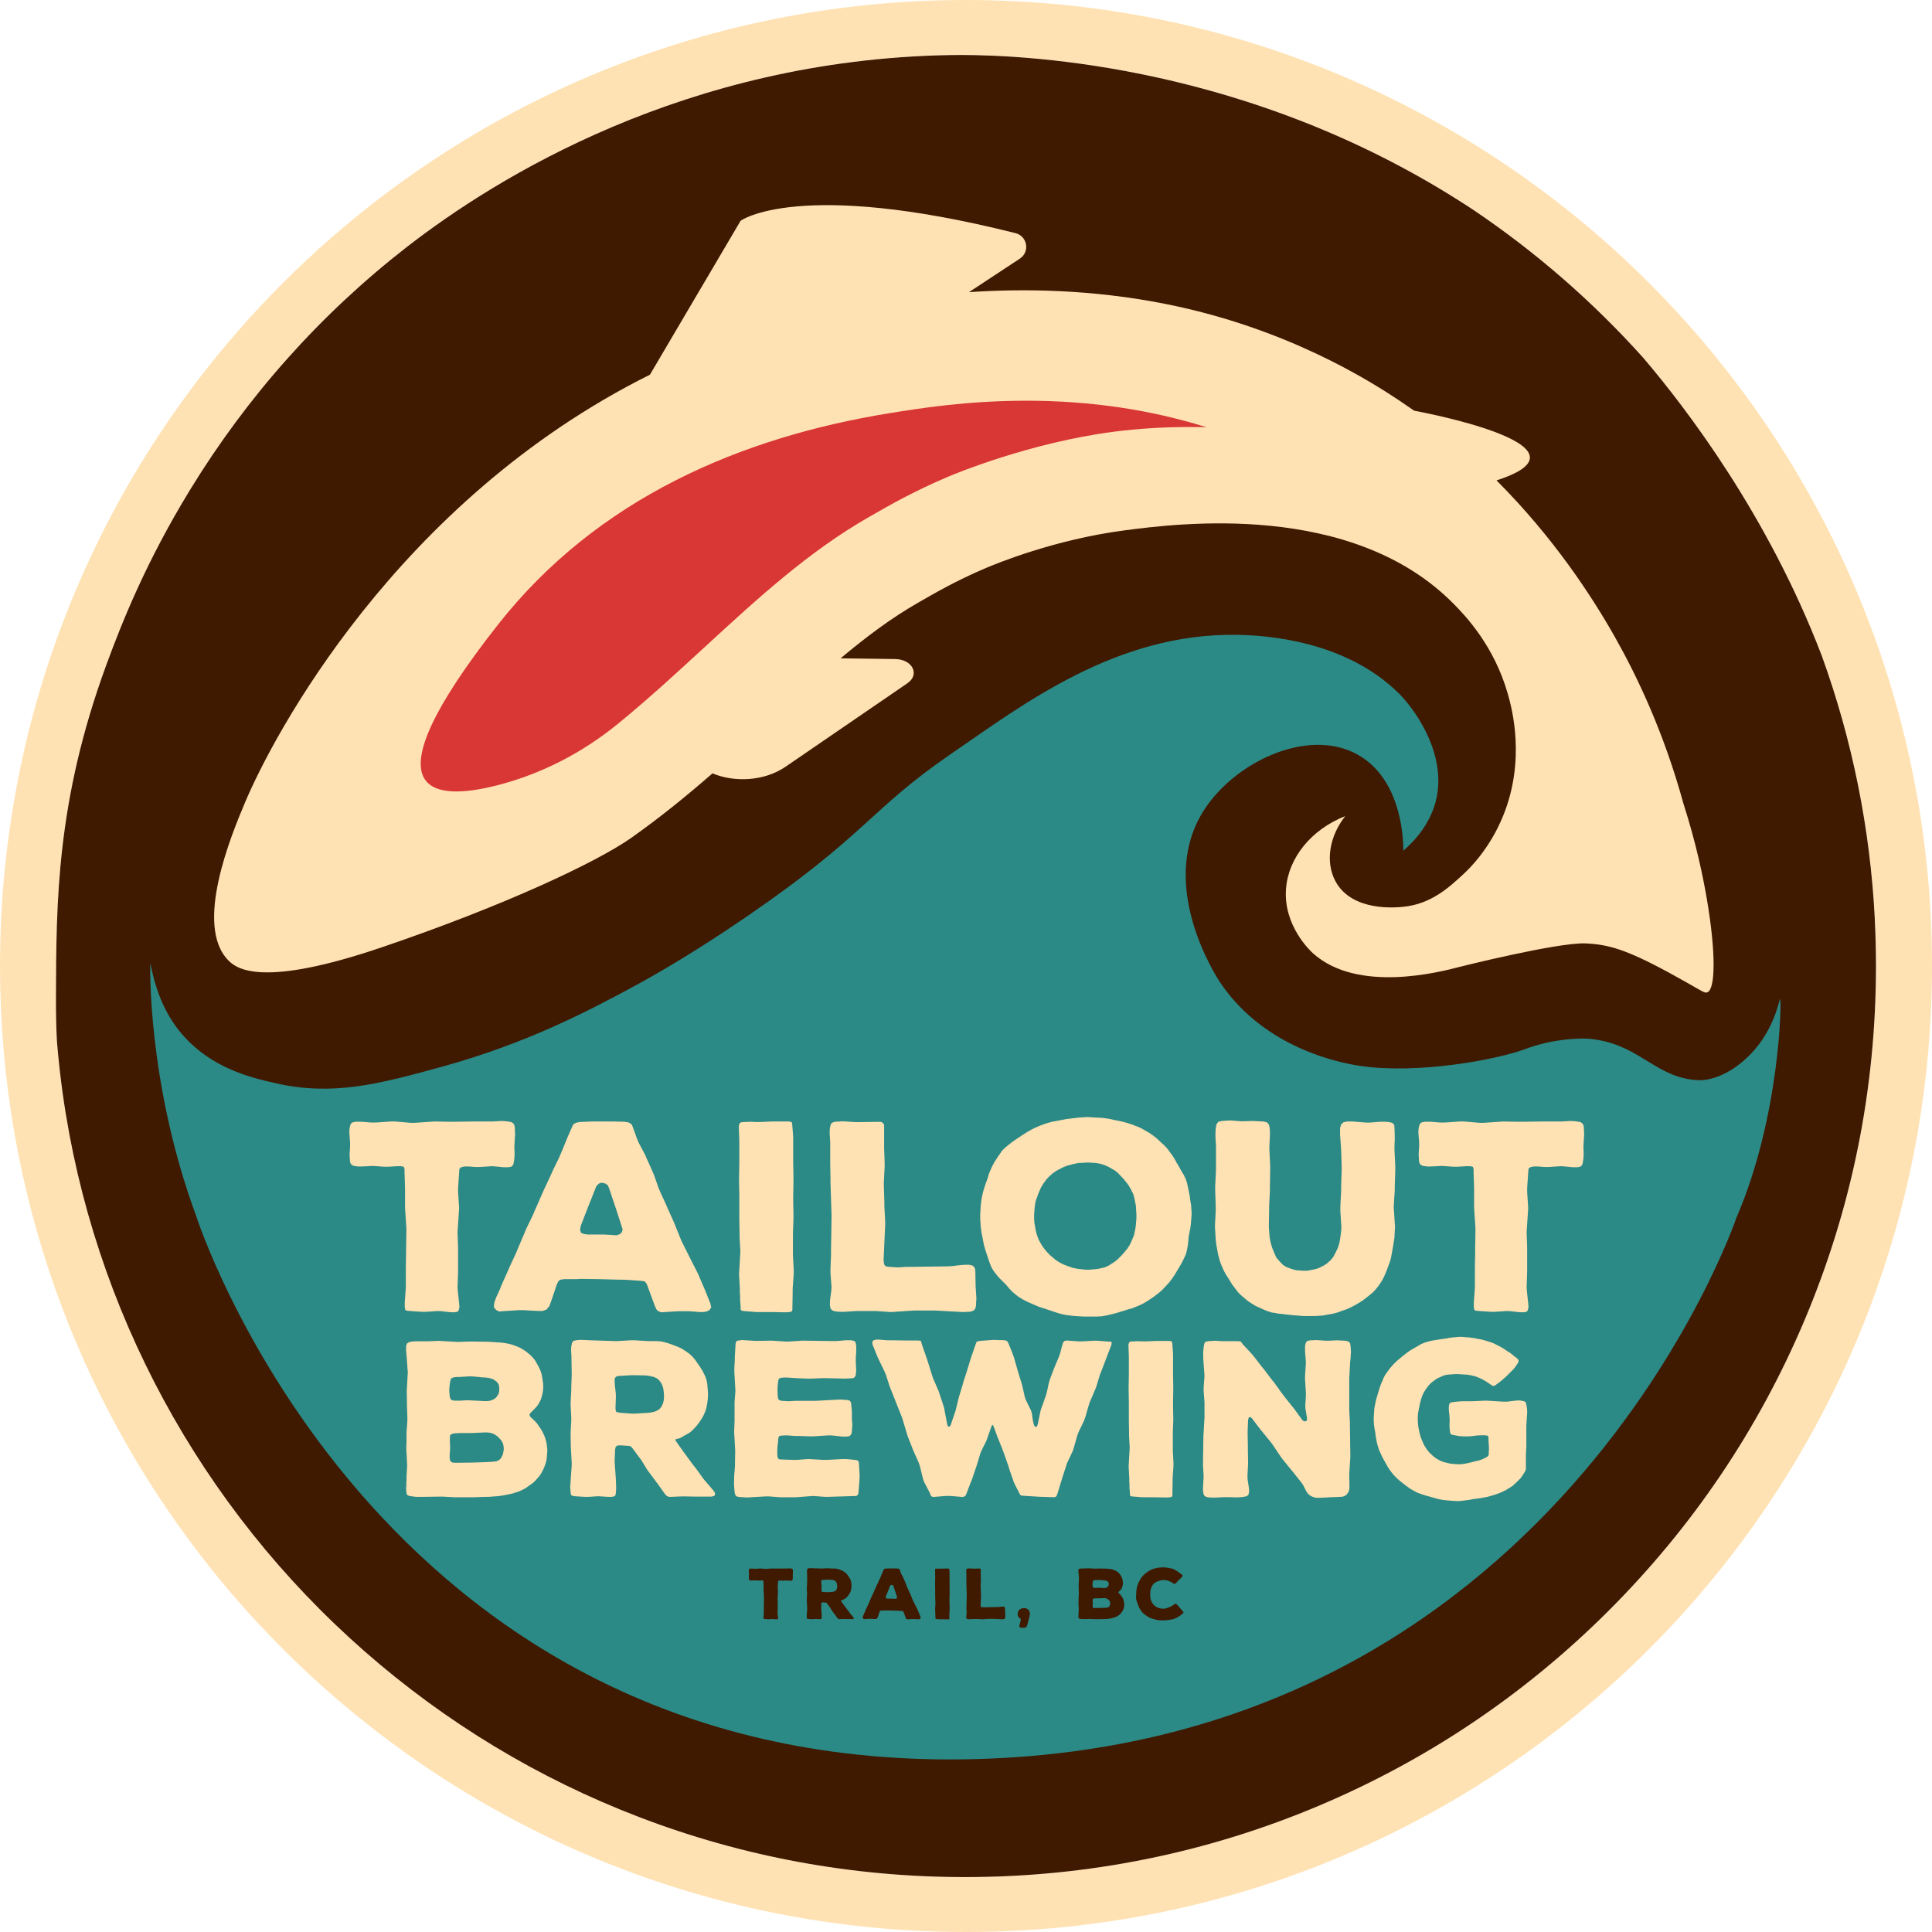 <svg xmlns="http://www.w3.org/2000/svg" id="Layer_2" viewBox="0 0 993.84 993.84"><defs><style>.cls-1{fill:#3f1900;}.cls-2{fill:#d93636;}.cls-3{fill:#ffe2b3;}.cls-4{fill:#2b8986;}</style></defs><g id="Logo"><path id="Border" class="cls-3" d="M496.92,0C222.48,0,0,222.48,0,496.92c0,58.57,10.14,114.78,28.75,166.96,17.02,47.73,41.14,92.09,71.08,131.82,90.69,120.34,234.8,198.14,397.09,198.14s306.4-77.8,397.09-198.14c29.94-39.73,54.05-84.09,71.08-131.82,18.61-52.18,28.75-108.39,28.75-166.96C993.84,222.48,771.36,0,496.92,0ZM928.19,679.34c-17.87,42.26-41.58,81.24-70.72,116.36-9.35,11.27-19.25,22.14-29.7,32.59-43.03,43.03-93.14,76.81-148.95,100.42-57.81,24.45-119.19,36.85-182.44,36.85-57.8,0-114.24-10.41-167.77-30.94-51.7-19.83-99.12-48.46-140.94-85.1-18.97-16.62-36.45-34.63-52.34-53.83-32.74-39.54-58.72-84.09-76.94-131.82-12.38-32.44-21.18-66.35-26.08-101.14-1.21-8.63-2.2-17.48-2.94-26.29-.04-.48-.07-.97-.1-1.47-.34-6.6-.49-13.68-.47-21.64.14-49.85.28-101.4,25.88-171.25,8.36-22.81,20.8-53.65,42.96-89.91,29.64-48.49,67.22-90.61,111.69-125.18,46.04-35.79,143.49-96.2,278.88-98.68,2.04-.04,4.02-.06,6.08-.06,18.24,0,55.71,1.53,101.78,11.75,58.99,13.09,113.46,35.96,161.83,67.92l.45.3c31.68,21.39,60.75,46.68,86.37,75.13.29.32.57.64.84.95,22.32,26.21,63.87,80.86,91.35,152.33.11.28.22.57.32.85,15.67,43.33,24.82,88.74,27.2,134.98.42,8.11.63,16.32.63,24.41,0,57.64-10.3,113.73-30.63,166.98-1.98,5.18-4.05,10.33-6.21,15.46Z"></path><path id="Background" class="cls-1" d="M964.41,472.49c-2.38-46.24-11.53-91.66-27.2-134.98-.1-.28-.21-.56-.32-.85-27.48-71.47-69.03-126.12-91.35-152.33-.26-.31-.55-.63-.84-.95-25.62-28.45-54.68-53.73-86.37-75.13l-.45-.3c-48.37-31.96-102.84-54.82-161.83-67.92-46.07-10.23-83.54-11.75-101.78-11.75-2.06,0-4.04.02-6.08.06-135.38,2.48-232.83,62.89-278.88,98.68-44.47,34.57-82.05,76.68-111.69,125.18-22.16,36.26-34.6,67.09-42.96,89.91-25.6,69.84-25.74,121.4-25.88,171.25-.02,7.96.13,15.04.47,21.64.03.5.06.98.1,1.47.74,8.81,1.73,17.66,2.94,26.29,15.6,110.83,70.77,212.68,155.36,286.79,41.82,36.64,89.24,65.27,140.94,85.1,53.53,20.53,109.97,30.94,167.77,30.94,63.25,0,124.63-12.4,182.44-36.85,55.81-23.61,105.93-57.39,148.95-100.42,43.03-43.03,76.81-93.14,100.42-148.95,24.45-57.81,36.85-119.19,36.85-182.44,0-8.09-.21-16.31-.63-24.41Z"></path><g id="Wave"><path class="cls-4" d="M901.25,541.47c11.8-12.59,14-27.62,14.46-27.48.81.24.05,60.26-22.42,112.28,0,0-92.73,274.19-397.34,278.75-304.61,4.57-395.2-279.94-395.2-279.94-25.25-68.58-23.57-130.55-23.39-129.59,3.19,16.71,9.3,30.19,20.42,40.89,14.74,14.18,32.87,18.3,43.97,20.83,29.43,6.69,52.91.52,85.63-8.49,43.59-12.01,74.97-28.61,96.43-40.11,10.1-5.42,30.63-16.81,60.17-37.03,62.13-42.54,63.28-55.07,105.68-84.08,36.14-24.72,84.18-61.91,146.57-60.94,15.4.24,55.8,2.93,83.31,30.08,7.28,7.18,22.7,27.78,20.06,50.14-1.91,16.19-13.1,26.89-17.74,30.86.04-3.92-.09-33.89-20.83-47.83-25.19-16.93-64.29.87-81.06,25.98-25.71,38.49,5.86,86.9,7.78,89.73,23,34.02,61.97,41.32,72.13,42.81,29.44,4.31,70.1-3.13,85.24-8.87,3-1.14,13.96-5.02,28.82-5.22,2.28-.03,4.67.15,7.44.6,22.96,3.69,31.13,19.94,52.46,20.83,0,0,13.07,1.12,27.44-14.21Z"></path></g><g id="Fish"><path class="cls-3" d="M719.39,205.74c-15.37-10.17-57.81-37.05-119.75-49.37-38.15-7.58-73.21-7.96-101.18-6.09l26.16-17.23c5.28-3.47,3.91-11.57-2.21-13.11-111.96-28.16-141.44-6.37-141.44-6.37l-46.64,79.18c-130.59,65.03-194.13,186.52-208.15,219.74-7.24,17.13-26.65,63.85-8.49,81.77,4.49,4.43,17.95,13.68,78.68-6.94,63.41-21.54,110.87-43.96,128.46-56.39,14.89-10.52,28.64-21.75,41.68-33.1,11.19,4.69,26.53,4.16,37.64-3.45l62.59-42.88c6.64-4.55,2.63-12.38-6.39-12.49l-27.93-.36c13.11-11.01,26.25-20.84,39.97-28.68,7.33-4.19,18.99-11.11,34.86-17.82,4.77-2.02,34.9-14.55,70.97-19.29,27.31-3.58,117.22-15.33,169.59,37.8,5.91,5.99,20.72,21.38,27.83,46.28,2.14,7.5,9.26,33.87-2.35,62.58-6.91,17.09-17.3,27.17-20.33,29.99-7.49,6.95-16.82,15.61-31.25,16.97-3.24.31-26.13,2.72-34.71-13.11-5.33-9.83-3.22-23.14,5.01-33.56-17.39,6.85-29.26,21.34-30.47,37.41-1.43,18.98,12.6,32.02,13.89,33.17,23.02,20.7,65.35,9.62,75.6,6.94,0,0,50.25-12.64,64.65-12.03,2.1.09,4.18.3,4.18.3.44.04.88.09,1.37.15,9.68,1.21,19.83,4.56,46.14,19.5,8.9,5.05,9.6,5.73,10.94,5.19,4.13-1.66,4.43-20.23-.25-47.77-2.07-12.18-5.63-29.17-12.09-49.34-10.1-36.73-23.79-65.32-35.01-85.23-11.86-21.05-31.65-51.49-61.14-80.98,0,0,0,0,.01,0,55.83-18.03-42.38-35.86-42.38-35.86l-8.05-5.51Z"></path><path class="cls-2" d="M256.05,321.46c51.22-65.2,125.21-96.63,201.92-108.98,14.75-2.37,39.43-6.35,69.97-6.35,32.8,0,63.77,4.57,92.67,13.64-2.92-.08-5.83-.11-8.74-.11-13.52,0-26.68.82-39.11,2.45-42.79,5.6-80.81,21.32-85.01,23.1-17.52,7.41-30.79,15.03-38.72,19.59l-1.89,1.08c-31.19,17.82-57.34,41.88-85.02,67.34-14.25,13.11-28.84,26.53-44.29,39.14-18.04,14.72-38.96,25.6-61.49,31.46-34.33,8.93-69.2,5.36-.29-82.36Z"></path></g><g id="Title"><g id="Tailout"><path class="cls-3" d="M264.73,587.6l-.14,2.03.14,4.06-.14,2.16-.14,1.08-.27,1.62-.41.95-.81.68-1.62.27h-2.16l-4.06-.41-2.16-.14-6.22.41h-2.16l-3.38-.27h-2.03l-.95.14-1.35.41-.54.81-.14,1.76-.54,7.98v2.16l.54,8.11-.14,2.16-.54,8.11-.14,2.16.27,7.98v12.44l-.27,7.98.14,2.03.68,6.08.14,2.16-.41,1.62-.68.68-1.76.27-2.57-.14-3.38-.41-2.3-.14-6.08.41h-2.16l-6.08-.41-1.62-.14-.81-.41-.27-1.49v-2.3l.41-5.68.14-2.16v-10.14l.14-8.11v-2.16l.14-7.98v-2.16l-.54-8.11-.14-2.16v-10.27l-.27-7.98v-1.89l-.41-1.08-1.35-.27h-2.03l-4.33.27h-2.43l-3.65-.27-2.3-.14-2.3.14-3.11.14h-2.03l-1.08-.14-1.49-.27-.81-.54-.54-.81-.27-1.35v-.95l-.14-2.16.27-4.06v-2.03l-.41-5.14.14-2.16.41-1.76.54-.95.81-.41,1.35-.27h3.11l5,.41h2.16l7.84-.54h2.16l7.98.68h2.16l10-.68,7.84.14h2.16l10.14-.14h10l4.46-.27,2.3.14,1.08.14,1.62.27.95.54.68.95.27,1.62v.95l.14,2.03-.27,4.33Z"></path><path class="cls-3" d="M365.45,670.6l.41,1.89-.95,1.49-1.49.68-1.76.27h-1.89l-3.11-.27-2.03-.14h-6.08l-8.38.54-1.76-.68-.81-.95-.68-1.49-4.19-11.36-.95-1.35-1.22-.27-1.62-.14-8.11-.54h-2.16l-10.14-.27-8.11-.14h-2.03l-2.03.14h-6.22l-1.76.27-1.08.68-.81,1.62-3.11,9.19-.81,2.16-1.49,1.76-2.03.68h-2.16l-7.84-.41h-2.16l-8.38.54-1.76.14-1.62-.81-1.08-1.49.14-1.76.27-1.08.81-2.16,1.89-4.19.81-2.03,3.38-7.57.81-1.89,3.51-7.57.81-2.03,3.11-7.3.81-2.03,3.65-7.57.81-1.89,4.87-11.09,3.79-8.11.95-2.16,2.97-6.08.95-2.16,2.57-6.22.81-2.03,2.43-5.54.68-1.49,1.35-.81,2.03-.41,6.22-.27h10.54l6.22.14,2.3.41,1.49,1.08.68,1.76,1.89,5.27.81,2.03,3.38,6.35.81,1.89,2.97,6.62.81,1.89,2.43,6.89.81,1.89,2.97,6.49.81,1.89,2.97,6.62.81,1.89,2.7,6.76.81,1.89,4.19,8.38,3.24,6.35.95,1.89,3.65,8.52,2.7,6.76ZM320.29,632.48l-.54-1.76-2.97-9.19-.68-2.03-2.7-7.98-.68-1.76-1.35-.95-1.76-.41-1.49.41-1.35,1.35-3.65,9.19-.81,2.03-3.51,9.06-.41,2.03.41,1.62,1.49.68,1.89.27h8.52l6.35.41,1.76-.54,1.08-1.08.41-1.35Z"></path><path class="cls-3" d="M408.3,653.3v2.16l-.54,7.3v2.16l-.14,7.44v1.49l-.41.81-1.08.27-1.89.14-6.89-.14h-8.38l-6.76-.54-.81-.27-.41-.41v-1.35l-.27-3.38v-2.16l-.14-2.03v-2.03l-.41-7.3.14-2.16.41-7.3.14-2.16-.41-7.44v-2.16l-.14-7.3v-11.63l-.14-7.44v-2.16l.14-7.3v-11.63l-.27-7.44.41-1.49.81-.54,1.35-.14h1.08l2.03-.14,3.24.14h2.16l6.22-.27h8.38l1.49.27.27.81.14,1.49.27,3.51.14,2.16v13.25l.14,7.3v2.16l-.14,7.44v2.16l.14,7.3v2.16l-.27,7.3v11.76l.41,7.3Z"></path><path class="cls-3" d="M502.25,668.17l-.14,2.16v1.22l-.41,1.62-.81.95-.95.41-1.35.27h-1.08l-1.89.14-15.01-.81h-10.14l-12.17.81-7.84-.54h-10l-6.22.41h-2.03l-1.89-.14-1.49-.27-.95-.54-.68-.81-.27-1.62v-2.16l.68-5.14.14-2.03-.54-7.16v-2.16l.27-7.16v-2.16l.27-16.49v-2.16l-.54-16.49v-2.16l-.14-7.16v-11.49l-.27-4.06v-2.03l.14-1.22.41-1.76.54-.81.95-.41,1.49-.27h1.08l2.03-.14,6.62.41h2.16l9.6-.14h1.35l.95.54.68.95v11.76l.27,7.84v2.16l-.41,7.84v2.16l.27,7.84v2.16l.41,7.84v2.16l-.81,17.84.14,1.35.14.68.27.68.68.54,1.62.27,4.6.27,4.06-.27h2.16l19.47-.27,2.16-.14,4.6-.54,2.16-.14h2.03l1.62.41.95.81.41.95.14,1.49.14,7.57.14,2.16.27,4.19Z"></path><path class="cls-3" d="M612.97,624.64l-.14,2.16-.27,3.11-.27,2.03-.81,4.06-.27,3.11-.27,2.03-.41,2.16-.54,2.03-1.35,2.84-.95,1.89-3.65,6.08-1.22,1.76-1.35,1.76-1.35,1.49-2.16,2.3-1.49,1.35-1.76,1.35-1.62,1.22-2.43,1.62-1.76,1.08-2.03,1.08-1.89.81-2.7,1.08-2.03.54-4.33,1.35-2.3.68-2.16.54-2.3.54-2.3.41-2.3.14h-7.3l-4.6-.27-4.46-.54-1.89-.41-2.03-.54-7.3-2.43-2.16-.68-2.3-.95-4.33-1.89-2.03-1.08-2.03-1.22-1.76-1.35-1.76-1.49-1.62-1.76-1.49-1.76-3.65-3.65-1.35-1.62-1.35-1.76-1.08-1.76-1.08-2.7-2.03-6.08-.81-2.84-.41-2.03-.41-2.16-.41-2.03-.41-2.97-.14-2.03-.14-2.3v-2.3l.14-2.3.14-2.43.27-2.3.41-2.3.54-2.3.68-2.3.68-2.03.81-2.16.95-3.11.95-2.16.54-1.22,1.08-2.03,1.89-2.97,1.35-1.89.68-1.08,1.62-1.62,2.3-1.89,1.76-1.35,1.76-1.22,4.06-2.7,1.76-1.08,1.89-1.08,1.89-.95,2.84-1.22,1.89-.68,2.03-.68,2.03-.54,5.14-.95,2.03-.41,6.76-.81,4.33-.27,4.06.27,3.24.14,2.3.27,2.3.41,2.3.54,2.3.41,2.16.54,2.03.54,2.03.68,2.84,1.08,1.89.81,4.46,2.57,1.76,1.22,1.76,1.35,2.3,2.16,1.49,1.35,1.49,1.49,1.22,1.62,1.89,2.57,1.08,1.76.95,1.76,1.08,1.76,1.49,2.7,1.08,1.76.95,2.03.68,1.89.68,3.11.81,4.06.27,2.3.41,2.3.27,4.6ZM584.58,626.94v-2.3l-.14-2.3-.14-2.16-.81-4.06-.54-1.89-1.49-2.97-1.08-1.76-1.89-2.43-1.35-1.49-2.03-2.16-1.49-1.22-3.51-2.03-1.89-.81-2.16-.68-2.16-.41-4.33-.27-2.03.14-2.97.14-2.03.41-3.51.95-2.16.81-3.11,1.62-1.89,1.22-2.16,1.89-1.49,1.62-1.49,2.03-1.08,1.76-.41.81-1.22,2.84-.68,2.03-.41.95-.41,1.89-.27,1.89-.14,1.89-.14,2.03v2.03l.14,2.16.41,2.16.14,1.22.54,2.03.27.95.68,1.89.54,1.08,1.08,1.89.68,1.08,1.49,1.89.81.95,1.62,1.62,2.7,2.3,1.89,1.22,2.16,1.08,2.03.81,2.84.95,2.03.41,3.38.41,2.3.14,3.38-.27,2.16-.27,2.97-.68,1.89-.81,2.97-1.89,1.62-1.22,2.16-2.16,1.35-1.49,1.76-2.16,1.22-1.89,1.35-2.97.81-2.03.68-3.11.27-2.03.27-3.24Z"></path><path class="cls-3" d="M717.34,626.94l.27,4.33-.14,2.03-.14,3.11-.27,2.03-.54,3.24-.41,2.16-.54,3.11-.54,2.03-1.08,2.84-.68,1.89-1.22,2.84-.95,1.89-1.76,2.7-1.35,1.76-1.62,1.76-1.76,1.49-2.7,2.16-1.76,1.22-2.7,1.62-1.76.95-2.84,1.35-2.03.68-2.97,1.08-2.03.54-3.11.54-2.03.41-4.19.27h-6.22l-3.11-.27-2.03-.14-7.44-.81-2.16-.41-1.22-.14-2.16-.68-1.08-.41-2.16-.95-2.97-1.35-2.03-1.22-2.03-1.35-3.51-2.97-1.49-1.49-1.76-2.3-1.22-1.62-2.16-3.51-1.22-1.89-1.08-2.03-.95-2.16-.81-2.03-.54-1.89-.54-2.03-.54-2.97-.41-2.3-.27-2.3-.27-4.6-.14-2.16.41-8.25v-2.16l-.27-8.25v-2.16l.41-8.25v-12.57l-.27-4.33v-2.3l.14-2.3.41-2.16.95-1.22,1.76-.41,4.46-.27,5.14.41h2.16l4.46-.14,2.03.14,3.11.14,1.76.41,1.08,1.08.41,1.76.14,1.89v2.03l-.27,5.27v2.16l.41,8.25v2.16l-.14,8.25v2.16l-.41,8.25v2.16l-.14,8.25.14,2.16.27,3.38.41,2.16.81,2.97.81,2.03,1.35,3.11,1.35,1.62,2.16,2.3,1.76,1.08,2.97,1.08,2.03.54,3.51.27h2.16l3.51-.68,2.03-.54,2.57-1.22,1.76-1.08,2.16-1.89,1.35-1.62,1.49-2.84.95-2.03.68-2.16.41-2.16.54-4.06.14-2.16-.54-8.25v-2.16l.41-8.38v-2.16l.27-8.25v-2.16l-.27-8.38-.14-2.16-.41-5.68v-3.38l.54-1.89,1.22-1.08,1.76-.41h2.84l6.89.54h2.16l5.41-.41h2.16l2.03.14,1.76.41,1.08.95.14,1.62.14,4.06v2.03l-.14,3.11v2.16l.41,8.38v2.16l-.27,8.25v2.16l-.54,8.38.41,6.08Z"></path><path class="cls-3" d="M814.67,587.6l-.14,2.03.14,4.06-.14,2.16-.14,1.08-.27,1.62-.41.95-.81.68-1.62.27h-2.16l-4.06-.41-2.16-.14-6.22.41h-2.16l-3.38-.27h-2.03l-.95.14-1.35.41-.54.81-.14,1.76-.54,7.98v2.16l.54,8.11-.14,2.16-.54,8.11-.14,2.16.27,7.98v12.44l-.27,7.98.14,2.03.68,6.08.14,2.16-.41,1.62-.68.68-1.76.27-2.57-.14-3.38-.41-2.3-.14-6.08.41h-2.16l-6.08-.41-1.62-.14-.81-.41-.27-1.49v-2.3l.41-5.68.14-2.16v-10.14l.14-8.11v-2.16l.14-7.98v-2.16l-.54-8.11-.14-2.16v-10.27l-.27-7.98v-1.89l-.41-1.08-1.35-.27h-2.03l-4.33.27h-2.43l-3.65-.27-2.3-.14-2.3.14-3.11.14h-2.03l-1.08-.14-1.49-.27-.81-.54-.54-.81-.27-1.35v-.95l-.14-2.16.27-4.06v-2.03l-.41-5.14.14-2.16.41-1.76.54-.95.81-.41,1.35-.27h3.11l5,.41h2.16l7.84-.54h2.16l7.98.68h2.16l10-.68,7.84.14h2.16l10.14-.14h10l4.46-.27,2.3.14,1.08.14,1.62.27.95.54.68.95.27,1.62v.95l.14,2.03-.27,4.33Z"></path></g><g id="Brewing"><path class="cls-3" d="M281.57,745.7l-.11,1.78-.22,2.88-.33,1.66-.78,2.33-.67,1.55-1.11,2.11-1,1.44-1.78,2-1.22,1.22-2.77,2-1.44,1-1.55.78-1.66.78-1.78.55-1.66.55-4.99,1-2.55.33-1.78.11-2.66.22h-1.78l-6.1.22h-9.65l-6.21-.33h-1.78l-7.77.11h-4.22l-1.78-.22-1.55-.22-.89-.33-.55-.55-.22-1.22-.11-1.66.11-1.55v-1.78l.11-.89v-1.89l.33-5.88-.11-1.78-.11-2.88-.11-1.89-.11-1v-1.89l.11-2.88v-4.77l.44-5.88v-1.78l-.22-5.88v-1.78l-.11-5.88.11-1.78.33-5.88.11-1.78-.44-5.88-.11-1.78-.33-3.33v-2.66l.44-1.33,1.11-.67,1.55-.33,1.78-.11h5.99l6.1-.22,9.65.55,5.99-.22h1.78l6.1.11h1.78l6.44.44,1.89.22,1.89.33,1.78.44,2.44.89,1.66.67,2.11,1.22,1.44,1,1.89,1.55,1.33,1.33,1.22,1.55.89,1.55,1.22,2.22.67,1.55.55,1.66.33,1.78.44,2.88.11,1.78-.11,1.89-.33,1.89-.67,2.55-.78,1.66-1,1.66-1.22,1.44-2.66,2.66-.33.78.33.89,1,1,1.33,1.22,1.33,1.44.55.89,1.11,1.55,1,1.66.78,1.66.44,1,.55,1.78.44,1.89.22,1.89.11,1ZM231.2,716.18l.11,1.78.22,1.22.44.78.89.44,1.33.11h2.55l3.77-.22,1.89.11,2.55.11,3.77.22h2.44l1.44-.33,1.33-.55,1.11-.78.78-1,.67-1.11.33-1.44v-1.89l-.33-1.55-1-1.33-1.55-1.11-.67-.33-1.66-.44-.78-.11-1.89-.22h-1l-1.78-.22-2.55-.22-1.66-.11-5.44.33h-1.44l-1.11.11-1,.22-.67.33-.44.55-.33,1.44-.33,2.66-.11,1.78.11.78ZM259.16,745.59l-.11-1.55-.33-1.55-.89-1.55-.67-.78-1.44-1.44-1.78-1.11-1.66-.55-.78-.11-1.55-.11-4.99.22-1.89.11h-6.55l-1.66.11h-.67l-1.33.22-1,.44-.33.44-.11,1.11v2.44l.11,1.78v2l-.22,2.66v1.66l.22,1.22.44.67.78.44,1.44.11,8.76-.11,6.88-.22,3.77-.22,1.78-.22,1.22-.55.89-.78.44-.67.78-1.66.33-1.78.11-.67Z"></path><path class="cls-3" d="M367.55,769.44l-1.44.44h-7.77l-6.1-.11h-1.78l-4.99.22h-1.44l-1-.44-.89-.89-3.55-4.99-1-1.33-3.55-4.77-1-1.33-3.11-5.1-1-1.33-3.55-4.77-.78-.89-.67-.33-1.33-.11-3.55-.22-1.44.11-.89.67-.33,1.44-.22,6.1.11,1.78.44,6.21.11,1.78.11,2.66v1.78l-.11,1.78-.22,1.33-.55.55-1.22.33h-1.78l-5.33-.33-5.1.33h-1.78l-5.1-.33-1.33-.22-.67-.44-.22-1.11-.11-1.55-.11-1.66.22-2.88.11-1.78.44-5.99v-1.78l-.33-5.99-.11-1.78-.11-5.88v-1.78l.33-5.99v-1.78l-.33-5.99v-1.78l.33-5.99v-1.78l.22-5.88v-1.78l-.11-5.99v-1.78l-.22-3.66.11-1.66.11-.67.33-1.44.67-.89,1.33-.33.89-.11,1.66-.11,4.99.22,13.2.44,7.54-.44h1.78l7.32.44h4.22l1.89.11,1.66.33,2.33.67,1.66.55,1.66.67,1.78.67,1.66.78,1.44.89,2.11,1.44,1.22,1,1.11,1.11,1.11,1.33,1.55,2.22,1,1.44,1.33,2.11.78,1.55.78,1.66.55,1.78.33,1.78.11,1.78.22,2.44v1.78l-.11,1.78-.22,1.89-.33,1.89-.44,1.78-.67,1.66-.78,1.66-1,1.66-1,1.44-1,1.33-1,1.22-1.78,1.78-1.22,1-2.22,1.22-1.33.78-1.44.78-1.44.33-.89.33.44.89,3.99,5.66,1,1.33,3.99,5.44,1.11,1.33,3.99,5.55,1.11,1.33,3.44,3.99,1,1.22.55,1.22-.44,1ZM336.38,726.28l1.44-.55,1.33-.78,1.11-1.33.78-1.66.44-1.78.11-1.78-.11-1.89-.22-1.89-.44-1.66-.78-1.66-1-1.33-1.22-1-1.55-.67-2.44-.55-1.78-.22-5.55-.11h-1.78l-5.66.33-1.33.11-.78.33-.67.67-.11,1.22.11,2.55.22,1.78.22,1.89.11,1.89-.22,6.1.11,1.22.22.67.78.33,1.33.22,5.77.44h1.78l7.32-.44,2.44-.44Z"></path><path class="cls-3" d="M442.22,759.45l-.11,1.78-.44,5.99-.11,1.11-.44.78-.55.44-14.53.44h-1.78l-5.88-.44-1.78.11-5.77.44-1.78.11h-7.66l-5.77-.44h-1.78l-9.54.55-3.77-.22-1.33-.22-.78-.55-.33-.78-.22-1.22-.22-2.55-.11-1.78.11-1.66v-1.66l.44-5.88v-1.78l.11-5.88-.11-1.78-.33-5.88-.11-1.78.22-5.99v-9.43l.44-5.88-.11-1.78-.33-5.88-.11-1.78v-2.66l.22-3.33v-1.66l.33-5.77.11-1.55.33-.89.55-.44.89-.11,1.44-.22,7.21.44,6.77-.11h1.78l6.66.44h1.78l6.66-.44h1.78l15.09.22,1.89-.11,3.77-.33h2.77l1.55.33.67.55.22.78.22,1.44v3l-.22,2.77v1.89l.11,2.77.11,1.66-.11,1.66-.22,1.33-.44.78-.55.44-1.33.22h-.89l-1.78.11-10.43-.22h-1.78l-5.66.22h-1.78l-5.77-.22-4.99-.33h-1.66l-.89.11-1.11.22-.55.55-.11.67-.22,1.22-.22,2.66v1.78l.11,1.89.11,1.22.22.78.44.55,1.22.33,3.55.22,3.55-.22h10.54l12.43-.67,3.44.22,1.22.22.67.55.33.67.11,1.22.22,1.89.11,1.89v3.66l.22,2.55-.22,3.33-.22,1.33-.44.78-.78.55-1.11.22h-2.22l-4.99-.55-1.78-.11-8.88.55-7.1-.22h-1.78l-4.44-.33-1.89.11-1.33.11-.55.33-.33.78-.11,1.66-.33,2.77-.11,1.78v2.44l.11,1.11.33.78.44.44,1.22.11,6.1.22h1.78l5.99-.44,7.88.44h1.78l7.88-.44h1.66l1.66.11,3.99.44.67.33.44.67.11,1.22.33,6.1Z"></path><path class="cls-3" d="M571.81,691.55l-5.33,13.98-.67,1.66-1.89,6.21-.67,1.66-2.66,6.21-.55,1.66-1.78,6.21-.67,1.78-2.77,5.77-.67,1.78-1.78,6.32-.55,1.66-2.88,6.1-.55,1.66-2,6.21-.55,1.78-1.89,6.21-.44,1.11-.55.55-.78.11-7.43-.22-8.65-.55-1.11-.22-.55-.89-2.77-5.44-.55-1.55-2-5.77-.44-1.55-2-5.66-.55-1.55-2.22-5.66-.67-1.55-2-5.55-.55-1h-.33l-.44,1-2,5.66-.55,1.55-2.66,5.33-.55,1.55-1.78,5.88-.55,1.55-1.89,5.66-.67,1.55-2.11,5.55-.55,1.22-1.22.55-6.88-.55h-1.78l-6.88.55-1-.55-.44-1.33-3.11-5.99-.55-1.66-1.55-6.32-.55-1.66-2.77-6.21-.67-1.66-2.33-5.99-.55-1.78-1.89-6.32-.55-1.66-5.55-13.98-.67-1.66-2-6.21-.78-1.78-2.77-5.77-.78-1.66-2.55-6.32-.11-1.33.67-.78,1.22-.33h1.66l4.33.33h1.78l7.66.11h5.99l1.44.11.44.44.22,1.11,2.55,7.32.55,1.66,2.22,7.1.55,1.66,2.88,6.66.55,1.66,2.22,6.77.33,1.78,1.33,6.99.44,1,.67.11.67-.89,1.89-5.66.55-1.55,1.44-5.88.44-1.66,1.66-5.44.44-1.66,1.89-5.77.44-1.55,1.78-5.77.55-1.55,1.66-4.77.44-1.22.55-.55,1.22-.22,5.55-.44,1.66-.11,2.44.11h1.66l1.66.11,1.11.44.67,1.11.33.89.67,1.55,1.22,3.11.55,1.55,1.66,5.77.44,1.55,1.78,5.77.44,1.55,1.33,5.88.55,1.55,2.66,5.44.44,1.55.33,2.55.33,1.78.44,1.66.67.89.67-.11.55-1.22,1.33-6.44.44-1.66.89-2.33.55-1.66.89-2.44.55-1.78,1.11-5.21.55-1.78,1.89-4.99.67-1.66,2.11-4.99.55-1.66,1.11-4.22.44-1.33.67-.78,1.33-.22,5.88.44h1.78l5.99-.33h1.78l5.88.44h1.22l.44.33-.11,1.11Z"></path><path class="cls-3" d="M603.65,752.46v1.78l-.44,5.99v1.78l-.11,6.1v1.22l-.33.67-.89.22-1.55.11-5.66-.11h-6.88l-5.55-.44-.67-.22-.33-.33v-1.11l-.22-2.77v-1.78l-.11-1.66v-1.66l-.33-5.99.11-1.78.33-5.99.11-1.78-.33-6.1v-1.78l-.11-5.99v-9.54l-.11-6.1v-1.78l.11-5.99v-9.54l-.22-6.1.33-1.22.67-.44,1.11-.11h.89l1.66-.11,2.66.11h1.78l5.1-.22h6.88l1.22.22.22.67.11,1.22.22,2.88.11,1.78v10.87l.11,5.99v1.78l-.11,6.1v1.78l.11,5.99v1.78l-.22,5.99v9.65l.33,5.99Z"></path><path class="cls-3" d="M694.18,707.2l-.11,1.78v16.42l.33,6.44v1.78l.22,14.65v1.89l-.11.89-.11,1.89-.33,5.33.11,6.44-.11,1.55-.44,1.33-.89,1.22-1.11.78-1,.33-1.55.11-5.66.22-1.78.11-2.77.11h-1.78l-1.44-.33-1.33-.55-1.33-1-1-1.44-1.66-3.22-1-1.44-4.33-5.44-1.11-1.33-4.33-5.33-1-1.44-3.88-5.77-1-1.33-4.33-5.33-1.11-1.33-4.11-5.44-1-.89-.78.33-.33,1.33-.22,5.55v1.78l.11,5.55v1.78l.11,6.21v1.78l-.33,6.21.11,1.78.67,4.44.11,1.78-.33,1.44-.78.78-.78.22-1.33.22-.89.11-1.89.11-5.1-.11h-1.78l-4.55.22h-1.78l-1.66-.11-1.22-.22-.89-.55-.44-.78-.22-1.11-.11-.78v-1.66l.22-3.66.11-1.78-.33-5.88v-1.78l.22-13.54.11-1.78.33-5.88.11-1.78v-7.66l-.44-5.88v-1.78l.44-5.88-.11-1.78-.44-5.99-.11-1.78v-2.55l.11-1.66.22-1.66.22-1.22.33-.78.67-.33,1.22-.22,3.33-.22,3.33.22h8.32l1.33.11.55.44.67,1,4.66,4.99,1.11,1.33,4.11,5.33,1.11,1.33,4.11,5.44,1.11,1.33,3.99,5.55,1,1.33,4.22,5.33,1.11,1.33,3.99,5.55.89.78.89.11.78-.55v-1.22l-.78-4.66-.11-1.78.33-4.77v-1.78l-.44-6.77v-1.78l.44-6.77-.11-1.78-.33-4.11v-2.77l.33-1.44.44-.89.78-.44,1.33-.22h1l1.89-.11,4.99.33h1.78l3.77-.22,1.66.11,2.55.11,1.22.22.78.33.67.78.22,1.55.11,1,.11,1.89-.22,3.44-.22,1.78-.33,6.55Z"></path><path class="cls-3" d="M785.49,724.39l.11,1.89-.44,7.21v10.43l-.22,4.66v6.55l-.11,1.22-.67,1.11-.89,1.44-1,1.44-1.89,1.89-1.33,1.22-.67.67-1.44,1-.78.44-1.44.89-2.22,1.11-1.66.67-1.55.55-2.55.78-1.66.44-1.78.33-1.66.33-2.55.33-1.55.22-1.66.33-4.44.55-1.66.11-3.44-.22-2.55-.22-1.78-.22-1.78-.33-1.66-.44-3.88-1.11-1.66-.44-1.66-.55-2.22-.78-1.44-.78-2.22-1.22-1.33-1-1.44-1-1.33-1.11-1.33-1-1.22-1.11-1.78-1.78-1.11-1.33-1.22-1.66-1-1.55-2.77-4.99-.78-1.78-.78-1.66-.55-1.78-.55-1.89-.33-1.78-.33-1.89-.22-1.78-.44-2.44-.22-1.78-.11-1.66v-1.66l.33-4.99.22-.89.33-1.89.44-1.89.55-1.78.55-1.89.55-1.78.55-1.66.78-1.78.78-1.89.78-1.55,1.44-2,1-1.33,1.22-1.44,1.22-1.33,1.33-1.22,2.88-2.44,1.44-1.11,1.33-1,1.33-.89,3.66-2.11,1.66-1,1.89-.78,1.89-.55,1.78-.44,4.11-.67,3.22-.44,1.66-.33,1.66-.22,2.55-.22,1.78-.11,2.44.22,1.66.11,2.55.33,1.55.33,2.44.44,1.66.44,2.44.78,1.66.55,3.99,2,1.66,1,1.44,1,.55.33,1.22.78,1.22.89.55.55,1.22.89.67.55.67.78v.78l-.33.78-.67,1-1,1.44-1.11,1.22-3.11,3.11-2,1.78-1.33,1.11-1.22.89-.89.67-.67.44-.89.11-1.22-.78-1.44-1-1.44-.89-1.55-.89-1.78-.78-1.78-.67-1.89-.44-1.89-.33-5.21-.33h-.78l-1.78.11-2.88.22-1.78.44-3.33,1.55-1.44,1-1.44,1.11-1.22,1.22-1.11,1.44-1,1.44-.89,1.55-.67,1.66-.55,1.78-.44,1.66-.67,3.33-.33,1.78-.11,1.89v1.89l.22,2.66.33,1.78.55,2.55.55,1.78,1.11,2.66.78,1.55,1.33,2,1.11,1.33,2,1.89,1.44,1.11,2.22,1.22,1.66.67,3.33.78,1.89.22,1.89.11h1.78l1.78-.22,1.66-.33,5.99-1.44,1.78-.67,1.66-.78,1.11-.78.33-.67v-1.22l.11-1v-1.66l-.22-3.33v-1.89l-.44-.67-1.22-.22h-2.66l-1.78.11-2.55.33-1.78.11h-2.55l-1.78-.11-3.77-.67-.67-.22-.44-.55-.22-1.33-.11-.89-.11-1.78.11-2.77-.22-3.33-.22-1.66v-2.33l.33-1.22.55-.55,1.33-.22,2.77-.33,1.89-.11h5.1l7.21-.33,8.88.55h1.78l4.55-.55,1.78-.11.89.11,1.66.33.78.44.22.67.33,1.55.11.89Z"></path></g></g><path class="cls-1" d="M407.84,809.72l-.04.54.04,1.08-.04.58-.04.29-.07.43-.11.25-.22.18-.43.07h-.58l-1.08-.11-.58-.04-1.66.11h-.58l-.9-.07h-.54l-.25.04-.36.11-.14.22-.04.47-.14,2.12v.58l.14,2.16-.04.58-.14,2.16-.04.58.07,2.12v3.31l-.07,2.12.04.54.18,1.62.04.58-.11.43-.18.18-.47.07-.68-.04-.9-.11-.61-.04-1.62.11h-.58l-1.62-.11-.43-.04-.22-.11-.07-.4v-.61l.11-1.51.04-.58v-2.7l.04-2.16v-.58l.04-2.12v-.58l-.14-2.16-.04-.58v-2.74l-.07-2.12v-.5l-.11-.29-.36-.07h-.54l-1.15.07h-.65l-.97-.07-.61-.04-.61.04-.83.04h-.54l-.29-.04-.4-.07-.22-.14-.14-.22-.07-.36v-.25l-.04-.58.07-1.08v-.54l-.11-1.37.04-.58.11-.47.14-.25.22-.11.36-.07h.83l1.33.11h.58l2.09-.14h.58l2.12.18h.58l2.66-.18,2.09.04h.58l2.7-.04h2.66l1.19-.07.61.04.29.04.43.07.25.14.18.25.07.43v.25l.04.54-.07,1.15Z"></path><path class="cls-1" d="M439.09,832.72l-.47.14h-2.52l-1.98-.04h-.58l-1.62.07h-.47l-.32-.14-.29-.29-1.15-1.62-.32-.43-1.15-1.55-.32-.43-1.01-1.66-.32-.43-1.15-1.55-.25-.29-.22-.11-.43-.04-1.15-.07-.47.04-.29.22-.11.47-.07,1.98.04.58.14,2.02.04.58.04.86v.58l-.04.58-.07.43-.18.18-.4.11h-.58l-1.73-.11-1.66.11h-.58l-1.66-.11-.43-.07-.22-.14-.07-.36-.04-.5-.04-.54.07-.94.04-.58.14-1.94v-.58l-.11-1.94-.04-.58-.04-1.91v-.58l.11-1.94v-.58l-.11-1.94v-.58l.11-1.94v-.58l.07-1.91v-.58l-.04-1.94v-.58l-.07-1.19.04-.54.04-.22.11-.47.22-.29.43-.11.29-.04.54-.04,1.62.07,4.28.14,2.45-.14h.58l2.38.14h1.37l.61.04.54.11.76.22.54.18.54.22.58.22.54.25.47.29.68.47.4.32.36.36.36.43.5.72.32.47.43.68.25.5.25.54.18.58.11.58.04.58.07.79v.58l-.04.58-.07.61-.11.61-.14.58-.22.54-.25.54-.32.54-.32.47-.32.43-.32.4-.58.58-.4.32-.72.4-.43.25-.47.25-.47.11-.29.11.14.29,1.3,1.84.32.43,1.3,1.76.36.43,1.3,1.8.36.43,1.12,1.3.32.4.18.4-.14.32ZM428.97,818.72l.47-.18.43-.25.36-.43.25-.54.14-.58.04-.58-.04-.61-.07-.61-.14-.54-.25-.54-.32-.43-.4-.32-.5-.22-.79-.18-.58-.07-1.8-.04h-.58l-1.84.11-.43.04-.25.11-.22.22-.04.4.04.83.07.58.07.61.04.61-.07,1.98.04.4.07.22.25.11.43.07,1.87.14h.58l2.38-.14.79-.14Z"></path><path class="cls-1" d="M473.5,831.82l.11.5-.25.4-.4.18-.47.07h-.5l-.83-.07-.54-.04h-1.62l-2.23.14-.47-.18-.22-.25-.18-.4-1.12-3.02-.25-.36-.32-.07-.43-.04-2.16-.14h-.58l-2.7-.07-2.16-.04h-.54l-.54.04h-1.66l-.47.07-.29.18-.22.43-.83,2.45-.22.58-.4.47-.54.18h-.58l-2.09-.11h-.58l-2.23.14-.47.04-.43-.22-.29-.4.04-.47.07-.29.22-.58.5-1.12.22-.54.9-2.02.22-.5.94-2.02.22-.54.83-1.94.22-.54.97-2.02.22-.5,1.3-2.95,1.01-2.16.25-.58.79-1.62.25-.58.68-1.66.22-.54.65-1.48.18-.4.36-.22.54-.11,1.66-.07h2.81l1.66.04.61.11.4.29.18.47.5,1.4.22.54.9,1.69.22.5.79,1.76.22.5.65,1.84.22.5.79,1.73.22.5.79,1.76.22.5.72,1.8.22.5,1.12,2.23.86,1.69.25.5.97,2.27.72,1.8ZM461.48,821.67l-.14-.47-.79-2.45-.18-.54-.72-2.12-.18-.47-.36-.25-.47-.11-.4.11-.36.36-.97,2.45-.22.54-.94,2.41-.11.54.11.43.4.18.5.07h2.27l1.69.11.47-.14.29-.29.11-.36Z"></path><path class="cls-1" d="M488.52,827.21v.58l-.14,1.94v.58l-.04,1.98v.4l-.11.22-.29.07-.5.04-1.84-.04h-2.23l-1.8-.14-.22-.07-.11-.11v-.36l-.07-.9v-.58l-.04-.54v-.54l-.11-1.94.04-.58.11-1.94.04-.58-.11-1.98v-.58l-.04-1.94v-3.09l-.04-1.98v-.58l.04-1.94v-3.1l-.07-1.98.11-.4.22-.14.36-.04h.29l.54-.04.86.04h.58l1.66-.07h2.23l.4.07.07.22.04.4.07.94.04.58v3.53l.04,1.94v.58l-.04,1.98v.58l.04,1.94v.58l-.07,1.94v3.13l.11,1.94Z"></path><path class="cls-1" d="M517.13,831.17l-.04.58v.32l-.11.43-.22.25-.25.11-.36.07h-.29l-.5.04-4-.22h-2.7l-3.24.22-2.09-.14h-2.66l-1.66.11h-.54l-.5-.04-.4-.07-.25-.14-.18-.22-.07-.43v-.58l.18-1.37.04-.54-.14-1.91v-.58l.07-1.91v-.58l.07-4.39v-.58l-.14-4.39v-.58l-.04-1.91v-3.06l-.07-1.08v-.54l.04-.32.11-.47.14-.22.25-.11.4-.07h.29l.54-.04,1.76.11h.58l2.56-.04h.36l.25.14.18.25v3.13l.07,2.09v.58l-.11,2.09v.58l.07,2.09v.58l.11,2.09v.58l-.22,4.75.04.36.04.18.07.18.18.14.43.07,1.22.07,1.08-.07h.58l5.18-.07.58-.04,1.22-.14.58-.04h.54l.43.11.25.22.11.25.04.4.04,2.02.04.58.07,1.12Z"></path><path class="cls-1" d="M529.7,830.67l-.07.54-.07.25-.11.58-.22.86-.14.5-.14.58-.11.29-.14.68-.18.65-.25.61-.11.29-.18.4-.11.14-.11.07-.18.07-1.15.14-.5.04-.5-.04-.25-.07-.4-.07-.22-.11-.14-.14-.07-.25.04-.4.11-.5.14-.58.18-.65.22-.97.04-.43v-.18l-.07-.14-.14-.14-.32-.25-.43-.36-.36-.54-.18-.54-.07-.25-.04-.5.04-.22.11-.58.22-.61.29-.5.43-.43.58-.32.61-.22.61-.11.65-.04.65.11.58.22.54.32.4.43.29.47.18.58.11.58v.76Z"></path><path class="cls-1" d="M578.37,824.95l-.04.58-.07.94-.11.54-.25.76-.22.5-.36.68-.32.47-.58.68-.4.4-.9.65-.47.29-.5.25-.54.25-.58.18-.54.18-1.62.32-.83.11-.58.04-.86.07h-.58l-1.98.07h-3.13l-2.02-.11h-.58l-1.98.07h-.54l-1.37-.04-.58-.07-.5-.07-.29-.11-.18-.18-.07-.4-.04-.5.04-.54v-.58l.04-.29v-.61l.11-1.91-.04-.58-.04-.9-.04-.54-.04-.5v-.54l.04-.9v-1.58l.14-1.91v-.58l-.07-1.91v-.58l-.04-1.91.04-.58.11-1.91.04-.58-.14-1.91-.04-.58-.11-1.08v-.83l.14-.47.36-.22.5-.07.58-.04,3.92-.11,3.13.18,1.94-.07h.58l1.98.04h.58l2.09.14.61.07.61.11,1.37.43.54.25.68.36.47.32.61.5.36.4.5.61.25.47.4.68.22.5.18.54.11.58.14.94.04.58-.04.61-.11.61-.22.83-.22.5-.4.68-.36.4-.58.54-.29.29-.11.25.11.29.32.36.43.4.43.47.54.76.32.54.25.58.14.29.18.58.14.61.07.61.04.32ZM561.99,815.12l.04.29.04.58.07.4.14.22.29.14.43.04h1.44l.61-.04h.61l.83.07,1.22.07h.79l.47-.11.43-.22.36-.25.25-.29.22-.36.11-.5v-.61l-.11-.47-.32-.47-.5-.36-.22-.07-.54-.14-.25-.04-.61-.07h-.32l-1.4-.18h-.54l-.9.04-.58.04h-.76l-.36.07-.32.04-.22.11-.14.18-.11.47-.11.86-.04.58ZM570.27,826.71l.29-.25.14-.22.25-.54.11-.58.04-.22-.04-.5-.11-.5-.29-.5-.22-.25-.47-.47-.58-.32-.54-.18-.25-.07-.5-.04-1.62.07-.61.04h-2.12l-.54.04-.65.11-.32.11-.11.18-.04.43v.61l.04.58v.79l-.07.61v.72l.07.4.14.22.25.14.47.07,5.08-.11,1.22-.07.58-.11.4-.18Z"></path><path class="cls-1" d="M608.83,829.59l-.29.29-.65.58-.43.32-.68.5-.43.29-.72.4-.47.25-.83.4-.54.18-.61.18-.61.11-.9.18-1.26.14-.65.04-.9.07h-1.87l-.61-.04-.61-.07-.61-.11-.61-.14-.54-.18-1.62-.43-.79-.29-.47-.22-.68-.4-.43-.32-.47-.32-.5-.32-.94-.79-.43-.43-.4-.47-.4-.54-.32-.5-.29-.5-.25-.5-.36-.76-.54-1.51-.25-.72-.36-1.08-.07-.54-.04-.83.04-.54.04-.58v-.61l.07-1.22.04-.58.11-.54.14-.79.14-.54.18-.54.18-.5.25-.72.25-.5.25-.54.29-.54.32-.54.32-.5.36-.47.4-.5.43-.47.43-.4.47-.4.43-.36,1.15-.79.47-.29.5-.29,1.08-.5.61-.22.58-.18,1.22-.29.61-.11.61-.07,1.12-.07.79-.07.54.04.79.04,1.33.18.5.11.83.14,1.26.36.5.22.79.47.5.29.94.65,1.12.79.4.29.22.18.25.25.07.29-.04.29-.22.29-.32.4-.4.4-.4.36-.4.32-.4.4-.61.72-.4.43-.18.18-.32.29-.25.11-.25.04-.25-.07-.4-.22-.68-.5-.47-.25-.79-.36-.5-.18-.79-.22-.54-.11-.9-.07h-.58l-.79.07-.58.14-.79.25-.54.22-.47.18-.72.36-.5.36-.25.22-.43.47-.32.5-.25.47-.25.5-.22.54-.18.58-.11.61-.07.54-.07,1.08v.58l.04.9.04.54.18.83.18.54.25.61.29.54.54.79.4.43.68.58.47.32.72.36.54.22.79.22.58.11.86.04h.83l.5-.11.29-.07.54-.18.9-.32.58-.25.54-.25.47-.25.68-.43.47-.36.36-.25.22-.07.32.07.4.25.4.36.14.22.36.4.58.72.36.43.97,1.12.32.43.18.18.18.32v.22Z"></path></g></svg>